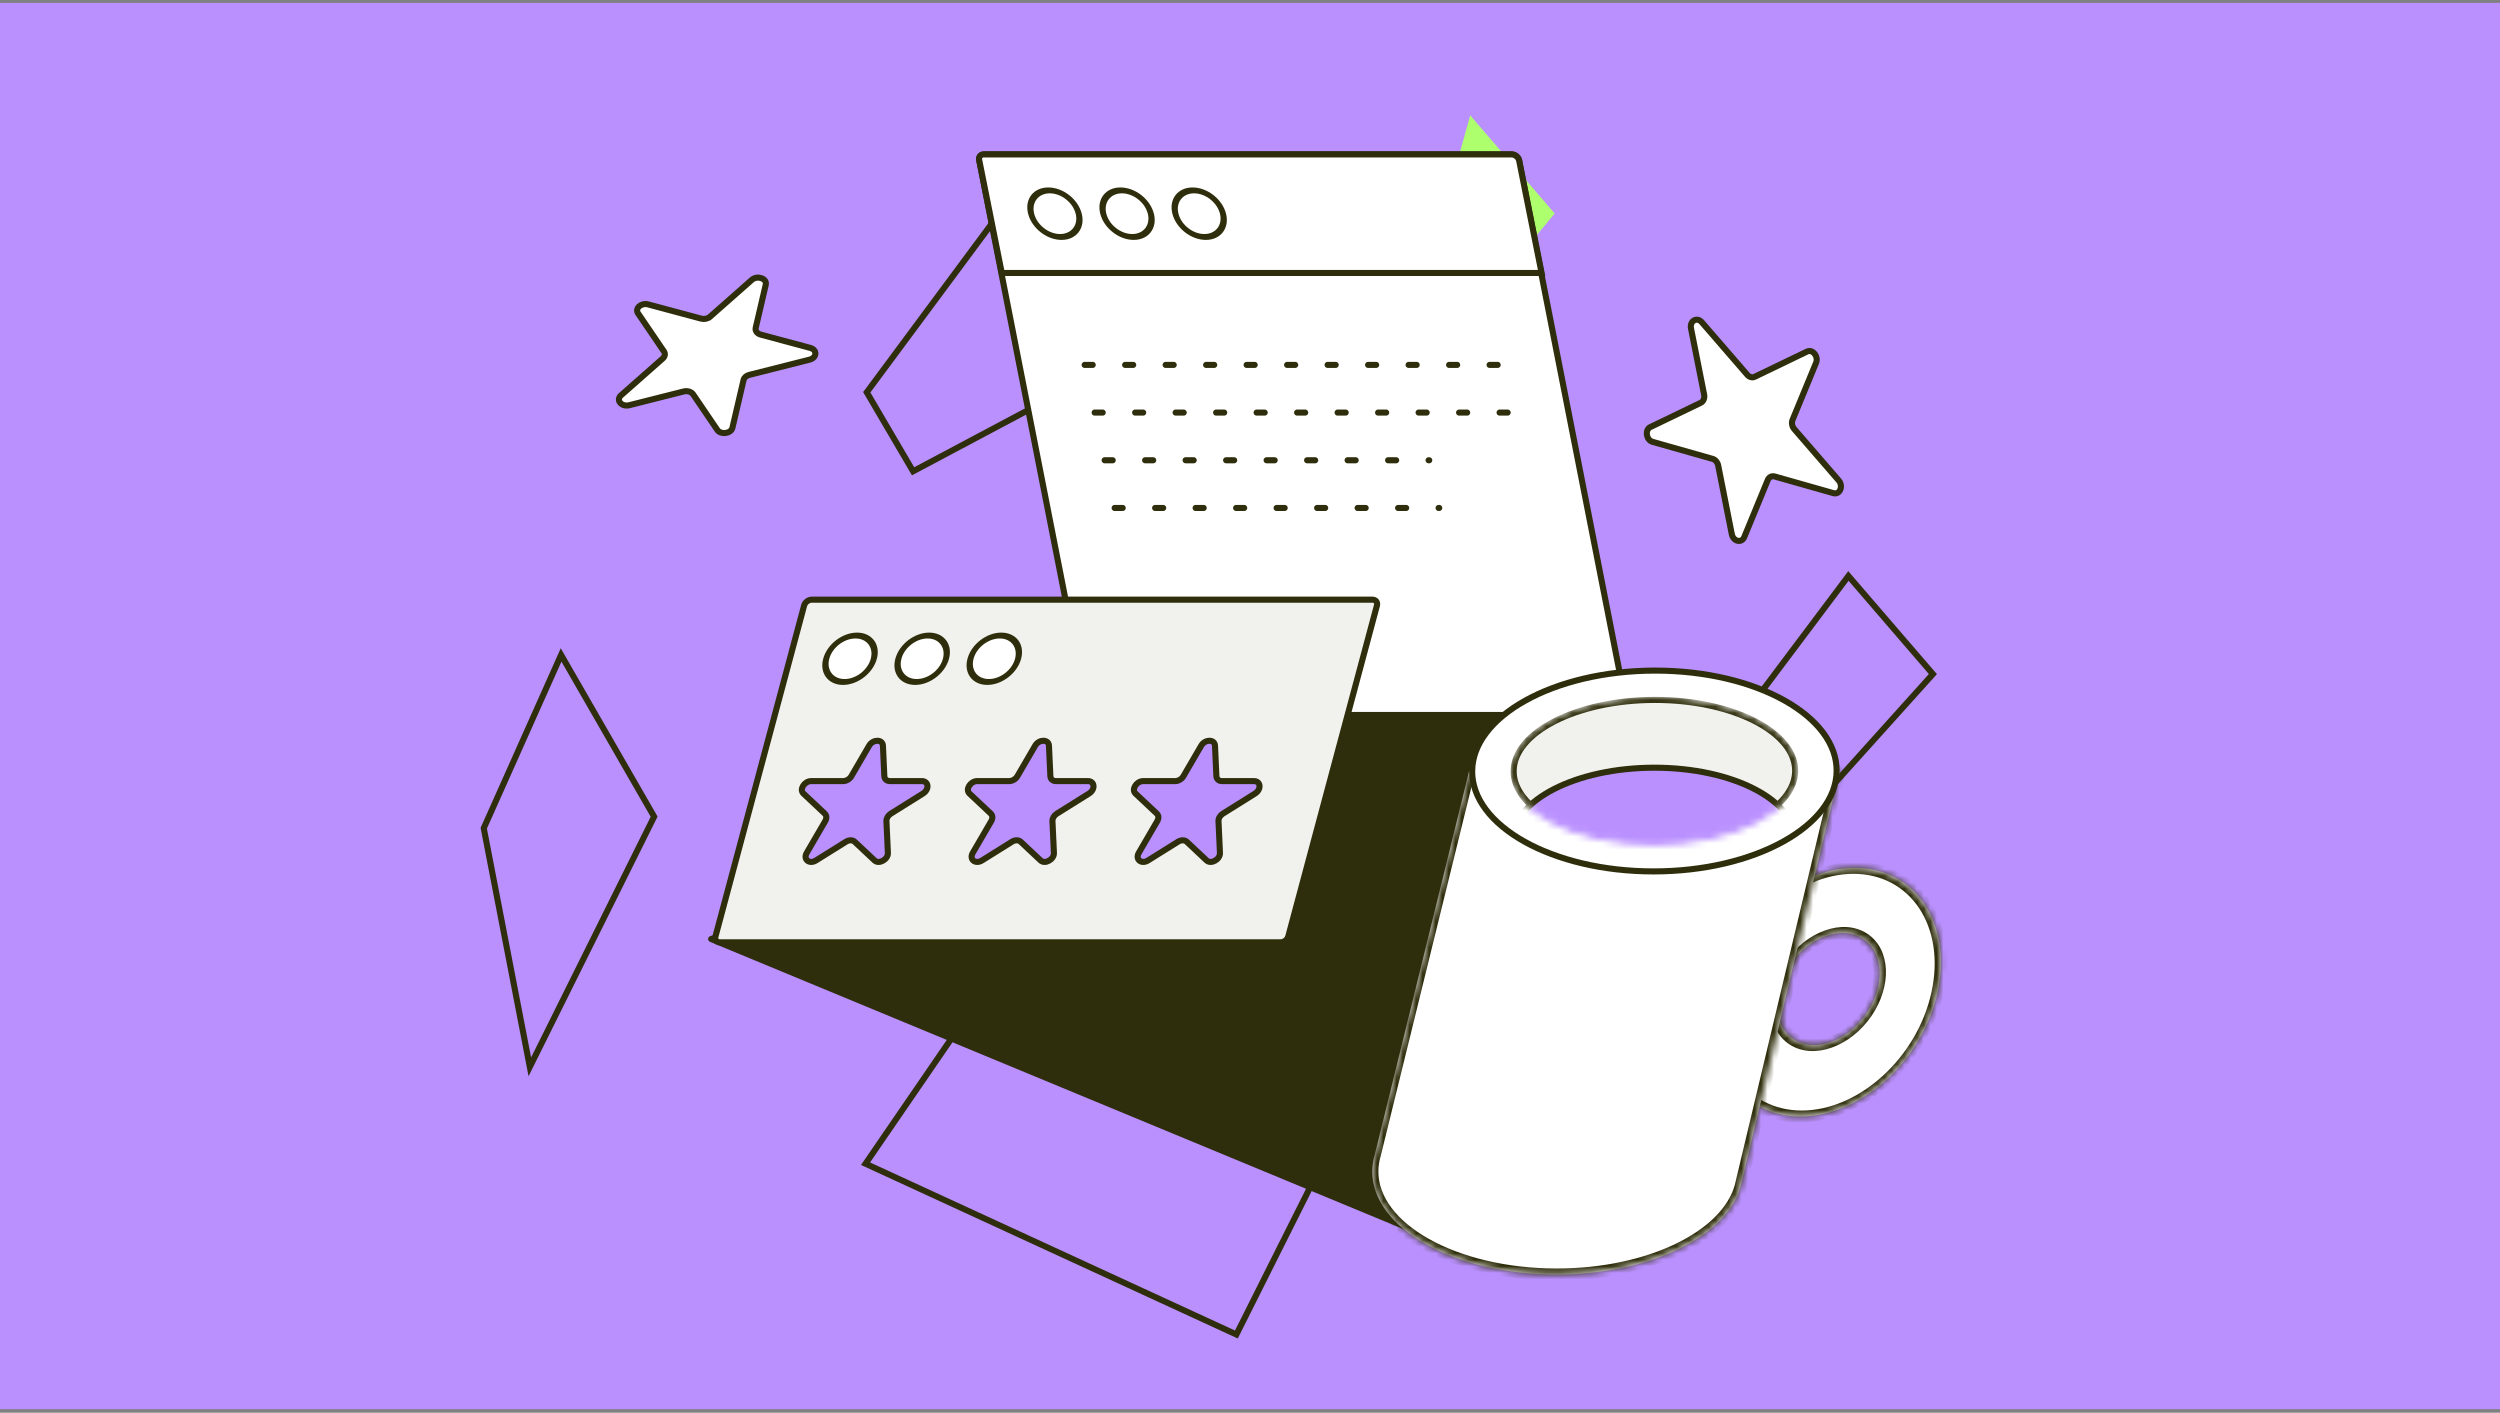 <?xml version="1.0" encoding="UTF-8"?>
<svg xmlns="http://www.w3.org/2000/svg" width="384" height="217" viewBox="0 0 384 217" fill="none">
  <rect x="0" y="0" width="384" height="217" fill="#808080" stroke="none"/>
  <rect width="384" height="216" transform="translate(0 0.444)" fill="#BA90FF"></rect>
  <path d="M189.907 204.98L132.946 178.744L153.326 149.035L204.24 176.385L189.907 204.98Z" fill="#BA90FF" stroke="#2F2E0C" stroke-width="0.935"></path>
  <path d="M109.23 144.233L219.87 190.07L239.835 110.535H206.561L109.23 144.233Z" fill="#2F2E0C"></path>
  <path d="M219.87 190.07L219.691 190.502L220.192 190.709L220.324 190.184L219.87 190.07ZM109.23 144.233L109.077 143.791C108.893 143.855 108.768 144.025 108.762 144.219C108.756 144.413 108.871 144.591 109.051 144.665L109.23 144.233ZM206.561 110.535V110.068H206.482L206.408 110.093L206.561 110.535ZM239.835 110.535L240.289 110.649L240.435 110.068H239.835V110.535ZM220.049 189.638L109.409 143.801L109.051 144.665L219.691 190.502L220.049 189.638ZM109.383 144.675L206.714 110.977L206.408 110.093L109.077 143.791L109.383 144.675ZM206.561 111.003H239.835V110.068H206.561V111.003ZM239.382 110.422L219.416 189.956L220.324 190.184L240.289 110.649L239.382 110.422Z" fill="#2F2E0C"></path>
  <path d="M81.38 163.871L74.303 127.21L86.183 100.599L100.475 125.439L81.38 163.871Z" fill="#BA90FF" stroke="#2F2E0C" stroke-width="0.935"></path>
  <path d="M140.25 72.39L133.134 60.252L156.139 29.223L163.079 60.252L140.25 72.39Z" fill="#BA90FF" stroke="#2F2E0C" stroke-width="0.935"></path>
  <path d="M228.752 44.925L221.635 32.787L225.822 17.718L238.798 32.787L228.752 44.925Z" fill="#AEFF6E"></path>
  <path d="M281.016 121.184L270.065 106.922L283.917 88.469L296.892 103.538L281.016 121.184Z" fill="#BA90FF" stroke="#2F2E0C" stroke-width="0.935"></path>
  <path d="M150.406 24.614C150.308 24.117 150.645 23.714 151.158 23.714H232.219C232.733 23.714 233.228 24.117 233.326 24.614L249.886 108.925C249.983 109.422 249.646 109.825 249.133 109.825H168.072C167.559 109.825 167.064 109.422 166.966 108.925L150.406 24.614Z" fill="white" stroke="#2F2E0C" stroke-width="0.935"></path>
  <path d="M150.401 24.569C150.306 24.09 150.618 23.715 151.113 23.715H232.172C232.704 23.715 233.237 24.147 233.34 24.662L236.793 41.93H153.873L150.401 24.569Z" fill="white" stroke="#2F2E0C" stroke-width="0.935"></path>
  <ellipse cx="3.654" cy="3.692" rx="3.654" ry="3.692" transform="matrix(1 0 0.245 0.969 157.477 29.244)" fill="white" stroke="#2F2E0C" stroke-width="0.935"></ellipse>
  <ellipse cx="3.654" cy="3.692" rx="3.654" ry="3.692" transform="matrix(1 0 0.245 0.969 168.558 29.244)" fill="white" stroke="#2F2E0C" stroke-width="0.935"></ellipse>
  <ellipse cx="3.654" cy="3.692" rx="3.654" ry="3.692" transform="matrix(1 0 0.245 0.969 179.639 29.244)" fill="white" stroke="#2F2E0C" stroke-width="0.935"></ellipse>
  <path d="M166.6 56.048L231.795 56.048" stroke="#2F2E0C" stroke-width="0.935" stroke-linecap="round" stroke-dasharray="1.24 4.98"></path>
  <path d="M168.136 63.372L233.33 63.372" stroke="#2F2E0C" stroke-width="0.935" stroke-linecap="round" stroke-dasharray="1.24 4.98"></path>
  <path d="M169.671 70.697L219.533 70.697" stroke="#2F2E0C" stroke-width="0.935" stroke-linecap="round" stroke-dasharray="1.24 4.98"></path>
  <path d="M171.207 78.021L221.068 78.021" stroke="#2F2E0C" stroke-width="0.935" stroke-linecap="round" stroke-dasharray="1.24 4.98"></path>
  <mask id="path-17-inside-1_2081_34671" fill="white">
    <path fill-rule="evenodd" clip-rule="evenodd" d="M276.555 171.49C267.23 171.49 261.538 162.942 263.842 152.398C266.146 141.854 275.572 133.306 284.897 133.306C294.221 133.306 299.913 141.854 297.61 152.398C295.306 162.942 285.88 171.49 276.555 171.49ZM275.522 159.644C272.298 157.55 272.061 152.391 274.994 148.123C277.927 143.854 282.918 142.092 286.143 144.187C289.367 146.281 289.604 151.44 286.671 155.708C283.738 159.977 278.747 161.739 275.522 159.644Z"></path>
  </mask>
  <path fill-rule="evenodd" clip-rule="evenodd" d="M276.555 171.49C267.23 171.49 261.538 162.942 263.842 152.398C266.146 141.854 275.572 133.306 284.897 133.306C294.221 133.306 299.913 141.854 297.61 152.398C295.306 162.942 285.88 171.49 276.555 171.49ZM275.522 159.644C272.298 157.55 272.061 152.391 274.994 148.123C277.927 143.854 282.918 142.092 286.143 144.187C289.367 146.281 289.604 151.44 286.671 155.708C283.738 159.977 278.747 161.739 275.522 159.644Z" fill="white"></path>
  <path d="M274.994 148.123L274.226 147.743L274.994 148.123ZM275.522 159.644L276.165 158.855L275.522 159.644ZM286.143 144.187L285.499 144.976H285.499L286.143 144.187ZM286.671 155.708L287.439 156.088L286.671 155.708ZM264.777 152.398C262.556 162.568 268.07 170.577 276.754 170.577L276.355 172.404C266.39 172.404 260.521 163.317 262.907 152.398H264.777ZM284.697 134.22C276.013 134.22 266.999 142.228 264.777 152.398H262.907C265.292 141.48 275.131 132.393 285.096 132.393L284.697 134.22ZM296.674 152.398C298.896 142.228 293.381 134.22 284.697 134.22L285.096 132.393C295.062 132.393 300.93 141.48 298.545 152.398H296.674ZM276.754 170.577C285.438 170.577 294.452 162.568 296.674 152.398H298.545C296.16 163.317 286.321 172.404 276.355 172.404L276.754 170.577ZM275.761 148.503C273.065 152.428 273.372 157.04 276.165 158.855L274.879 160.434C271.223 158.059 271.058 152.354 274.226 147.743L275.761 148.503ZM285.499 144.976C282.784 143.212 278.434 144.613 275.761 148.503L274.226 147.743C277.419 143.096 283.053 140.972 286.786 143.397L285.499 144.976ZM285.903 155.328C288.6 151.403 288.293 146.791 285.499 144.976L286.786 143.397C290.442 145.772 290.607 151.477 287.439 156.088L285.903 155.328ZM276.165 158.855C278.881 160.619 283.231 159.218 285.903 155.328L287.439 156.088C284.246 160.735 278.612 162.859 274.879 160.434L276.165 158.855Z" fill="#2F2E0C" mask="url(#path-17-inside-1_2081_34671)"></path>
  <mask id="path-19-inside-2_2081_34671" fill="white">
    <path fill-rule="evenodd" clip-rule="evenodd" d="M282.575 118.426L225.658 118.426L211.184 177.289C210.929 178.133 210.792 178.999 210.785 179.881C210.712 188.656 223.394 195.77 239.111 195.77C253.318 195.77 265.142 189.958 267.337 182.36L267.337 182.36L267.339 182.355C267.421 182.07 267.489 181.782 267.544 181.493L282.575 118.426Z"></path>
  </mask>
  <path fill-rule="evenodd" clip-rule="evenodd" d="M282.575 118.426L225.658 118.426L211.184 177.289C210.929 178.133 210.792 178.999 210.785 179.881C210.712 188.656 223.394 195.77 239.111 195.77C253.318 195.77 265.142 189.958 267.337 182.36L267.337 182.36L267.339 182.355C267.421 182.07 267.489 181.782 267.544 181.493L282.575 118.426Z" fill="white"></path>
  <path d="M225.658 118.426L225.665 117.492L224.926 117.492L224.749 118.211L225.658 118.426ZM282.575 118.426L283.485 118.635L283.757 117.492L282.583 117.492L282.575 118.426ZM211.184 177.289L212.079 177.552L212.086 177.528L212.092 177.504L211.184 177.289ZM267.337 182.36L267.406 181.428L266.649 181.379L266.438 182.108L267.337 182.36ZM267.337 182.36L267.268 183.291L268.063 183.343L268.247 182.569L267.337 182.36ZM267.339 182.355L266.44 182.104L266.434 182.125L266.429 182.146L267.339 182.355ZM267.544 181.493L266.634 181.284L266.629 181.305L266.625 181.327L267.544 181.493ZM225.65 119.359L282.567 119.359L282.583 117.492L225.665 117.492L225.65 119.359ZM212.092 177.504L226.566 118.641L224.749 118.211L210.275 177.074L212.092 177.504ZM211.721 179.881C211.727 179.09 211.849 178.313 212.079 177.552L210.288 177.026C210.008 177.952 209.858 178.907 209.85 179.881H211.721ZM239.119 194.836C231.389 194.836 224.453 193.085 219.49 190.302C214.497 187.501 211.688 183.779 211.721 179.881H209.85C209.809 184.758 213.304 188.981 218.563 191.931C223.852 194.898 231.115 196.703 239.103 196.703L239.119 194.836ZM266.438 182.108C265.446 185.541 262.216 188.728 257.329 191.073C252.467 193.407 246.102 194.836 239.119 194.836L239.103 196.703C246.326 196.703 252.977 195.227 258.128 192.754C263.253 190.295 267.033 186.776 268.236 182.611L266.438 182.108ZM267.406 181.428L267.406 181.428L267.268 183.291L267.268 183.291L267.406 181.428ZM266.429 182.146L266.427 182.151L268.247 182.569L268.249 182.564L266.429 182.146ZM266.625 181.327C266.576 181.588 266.514 181.847 266.44 182.104L268.237 182.606C268.328 182.293 268.403 181.977 268.463 181.658L266.625 181.327ZM281.665 118.217L266.634 181.284L268.454 181.701L283.485 118.635L281.665 118.217Z" fill="#2F2E0C" mask="url(#path-19-inside-2_2081_34671)"></path>
  <path d="M282.107 118.426C282.073 122.569 279.028 126.417 273.921 129.255C268.829 132.085 261.781 133.849 253.987 133.849C246.194 133.849 239.175 132.085 234.131 129.255C229.072 126.417 226.091 122.569 226.126 118.426C226.16 114.283 229.205 110.435 234.312 107.597C239.404 104.768 246.451 103.003 254.245 103.003C262.039 103.003 269.057 104.768 274.102 107.597C279.161 110.435 282.142 114.283 282.107 118.426Z" fill="white" stroke="#2F2E0C" stroke-width="0.935"></path>
  <mask id="mask0_2081_34671" style="mask-type:alpha" maskUnits="userSpaceOnUse" x="232" y="107" width="45" height="23">
    <path d="M275.738 118.426C275.714 121.306 273.416 124.03 269.457 126.062C265.522 128.081 260.066 129.344 254.025 129.344C247.985 129.344 242.55 128.081 238.648 126.062C234.723 124.03 232.472 121.306 232.496 118.426C232.52 115.546 234.817 112.822 238.776 110.79C242.711 108.77 248.167 107.507 254.208 107.507C260.249 107.507 265.684 108.77 269.585 110.79C273.51 112.822 275.762 115.546 275.738 118.426Z" fill="#F1F1ED" stroke="#2F2E0C" stroke-width="0.935"></path>
  </mask>
  <g mask="url(#mask0_2081_34671)">
    <path d="M275.738 118.426C275.714 121.306 273.416 124.03 269.457 126.062C265.522 128.081 260.066 129.344 254.025 129.344C247.985 129.344 242.55 128.081 238.648 126.062C234.723 124.03 232.472 121.306 232.496 118.426C232.52 115.546 234.817 112.822 238.776 110.79C242.711 108.77 248.167 107.507 254.208 107.507C260.249 107.507 265.684 108.77 269.585 110.79C273.51 112.822 275.762 115.546 275.738 118.426Z" fill="#F1F1ED" stroke="#2F2E0C" stroke-width="0.935"></path>
    <path d="M275.65 128.836C275.626 131.716 273.329 134.44 269.37 136.472C265.435 138.492 259.979 139.755 253.938 139.755C247.897 139.755 242.462 138.492 238.561 136.472C234.636 134.44 232.384 131.716 232.408 128.836C232.432 125.956 234.73 123.232 238.689 121.2C242.624 119.181 248.08 117.918 254.121 117.918C260.161 117.918 265.596 119.181 269.498 121.2C273.423 123.232 275.674 125.956 275.65 128.836Z" fill="#BA90FF" stroke="#2F2E0C" stroke-width="0.935"></path>
  </g>
  <path d="M123.515 93.007C123.648 92.511 124.172 92.109 124.685 92.109H210.809C211.323 92.109 211.631 92.511 211.498 93.007L197.876 143.844C197.744 144.34 197.22 144.742 196.706 144.742H110.582C110.069 144.742 109.761 144.34 109.893 143.844L123.515 93.007Z" fill="#F1F1ED" stroke="#2F2E0C" stroke-width="0.935"></path>
  <path d="M133.499 114.538C134.088 113.527 135.571 113.527 135.618 114.538L135.834 119.217C135.855 119.668 136.203 119.976 136.69 119.976H141.603C142.657 119.976 142.769 121.264 141.77 121.889L136.844 124.969C136.409 125.241 136.135 125.7 136.155 126.123L136.381 131.008C136.427 132.006 135.014 132.802 134.333 132.162L131.283 129.296C130.964 128.996 130.405 128.996 129.925 129.296L125.339 132.162C124.315 132.802 123.329 132.006 123.91 131.008L126.754 126.123C127 125.7 126.972 125.241 126.683 124.969L123.409 121.889C122.744 121.264 123.547 119.976 124.601 119.976H129.512C130 119.976 130.512 119.668 130.775 119.217L133.499 114.538Z" fill="#BA90FF" stroke="#2F2E0C" stroke-width="0.935" stroke-miterlimit="10" stroke-linejoin="round"></path>
  <path d="M159.001 114.538C159.59 113.527 161.073 113.527 161.12 114.538L161.337 119.217C161.357 119.668 161.705 119.976 162.192 119.976H167.105C168.159 119.976 168.272 121.264 167.272 121.889L162.346 124.969C161.911 125.241 161.637 125.7 161.657 126.123L161.883 131.008C161.929 132.006 160.516 132.802 159.835 132.162L156.786 129.296C156.466 128.996 155.907 128.996 155.427 129.296L150.841 132.162C149.817 132.802 148.831 132.006 149.412 131.008L152.256 126.123C152.502 125.7 152.474 125.241 152.185 124.969L148.911 121.889C148.246 121.264 149.049 119.976 150.103 119.976H155.015C155.502 119.976 156.015 119.668 156.277 119.217L159.001 114.538Z" fill="#BA90FF" stroke="#2F2E0C" stroke-width="0.935" stroke-miterlimit="10" stroke-linejoin="round"></path>
  <path d="M184.503 114.538C185.092 113.527 186.575 113.527 186.622 114.538L186.839 119.217C186.859 119.668 187.207 119.976 187.695 119.976H192.607C193.661 119.976 193.774 121.264 192.774 121.889L187.848 124.969C187.413 125.241 187.139 125.7 187.159 126.123L187.385 131.008C187.432 132.006 186.018 132.802 185.337 132.162L182.288 129.296C181.969 128.996 181.409 128.996 180.929 129.296L176.343 132.162C175.319 132.802 174.333 132.006 174.914 131.008L177.758 126.123C178.005 125.7 177.977 125.241 177.688 124.969L174.413 121.889C173.748 121.264 174.551 119.976 175.605 119.976H180.517C181.004 119.976 181.517 119.668 181.779 119.217L184.503 114.538Z" fill="#BA90FF" stroke="#2F2E0C" stroke-width="0.935" stroke-miterlimit="10" stroke-linejoin="round"></path>
  <ellipse cx="3.654" cy="3.692" rx="3.654" ry="3.692" transform="matrix(1 0 -0.259 0.966 127.866 97.619)" fill="white" stroke="#2F2E0C" stroke-width="0.935"></ellipse>
  <ellipse cx="3.654" cy="3.692" rx="3.654" ry="3.692" transform="matrix(1 0 -0.259 0.966 138.947 97.619)" fill="white" stroke="#2F2E0C" stroke-width="0.935"></ellipse>
  <ellipse cx="3.654" cy="3.692" rx="3.654" ry="3.692" transform="matrix(1 0 -0.259 0.966 150.027 97.619)" fill="white" stroke="#2F2E0C" stroke-width="0.935"></ellipse>
  <path d="M98.002 48.125C97.481 47.36 98.489 46.47 99.552 46.756L107.694 48.94C108.175 49.069 108.719 48.953 109.063 48.65L115.476 42.988C116.311 42.25 117.841 42.783 117.619 43.734L116.076 50.359C115.97 50.812 116.295 51.248 116.85 51.397L124.446 53.435C125.553 53.732 125.487 54.955 124.347 55.243L115.088 57.584C114.636 57.698 114.298 57.997 114.214 58.355L112.502 65.702C112.292 66.606 110.719 66.83 110.177 66.034L106.462 60.569C106.19 60.17 105.581 59.985 105.01 60.13L96.662 62.239C95.463 62.542 94.556 61.459 95.392 60.721L101.803 55.061C102.147 54.757 102.219 54.328 101.984 53.982L98.002 48.125Z" fill="white" stroke="#2F2E0C" stroke-width="0.935" stroke-miterlimit="10" stroke-linejoin="round"></path>
  <path d="M282.421 73.79C283.174 74.661 282.609 76.031 281.614 75.749L272.588 73.187C272.144 73.062 271.714 73.284 271.528 73.734L267.915 82.503C267.513 83.478 266.225 83.166 266.002 82.041L263.912 71.493C263.814 71.003 263.475 70.602 263.058 70.484L253.83 67.865C252.848 67.586 252.616 66.023 253.494 65.599L261.235 61.867C261.647 61.668 261.86 61.151 261.753 60.611L259.739 50.446C259.51 49.294 260.656 48.638 261.399 49.497L268.382 57.566C268.697 57.93 269.152 58.053 269.524 57.873L277.558 54.001C278.415 53.588 279.354 54.745 278.952 55.72L275.339 64.487C275.154 64.937 275.256 65.51 275.591 65.898L282.421 73.79Z" fill="white" stroke="#2F2E0C" stroke-width="0.935" stroke-miterlimit="10" stroke-linejoin="round"></path>
</svg>
